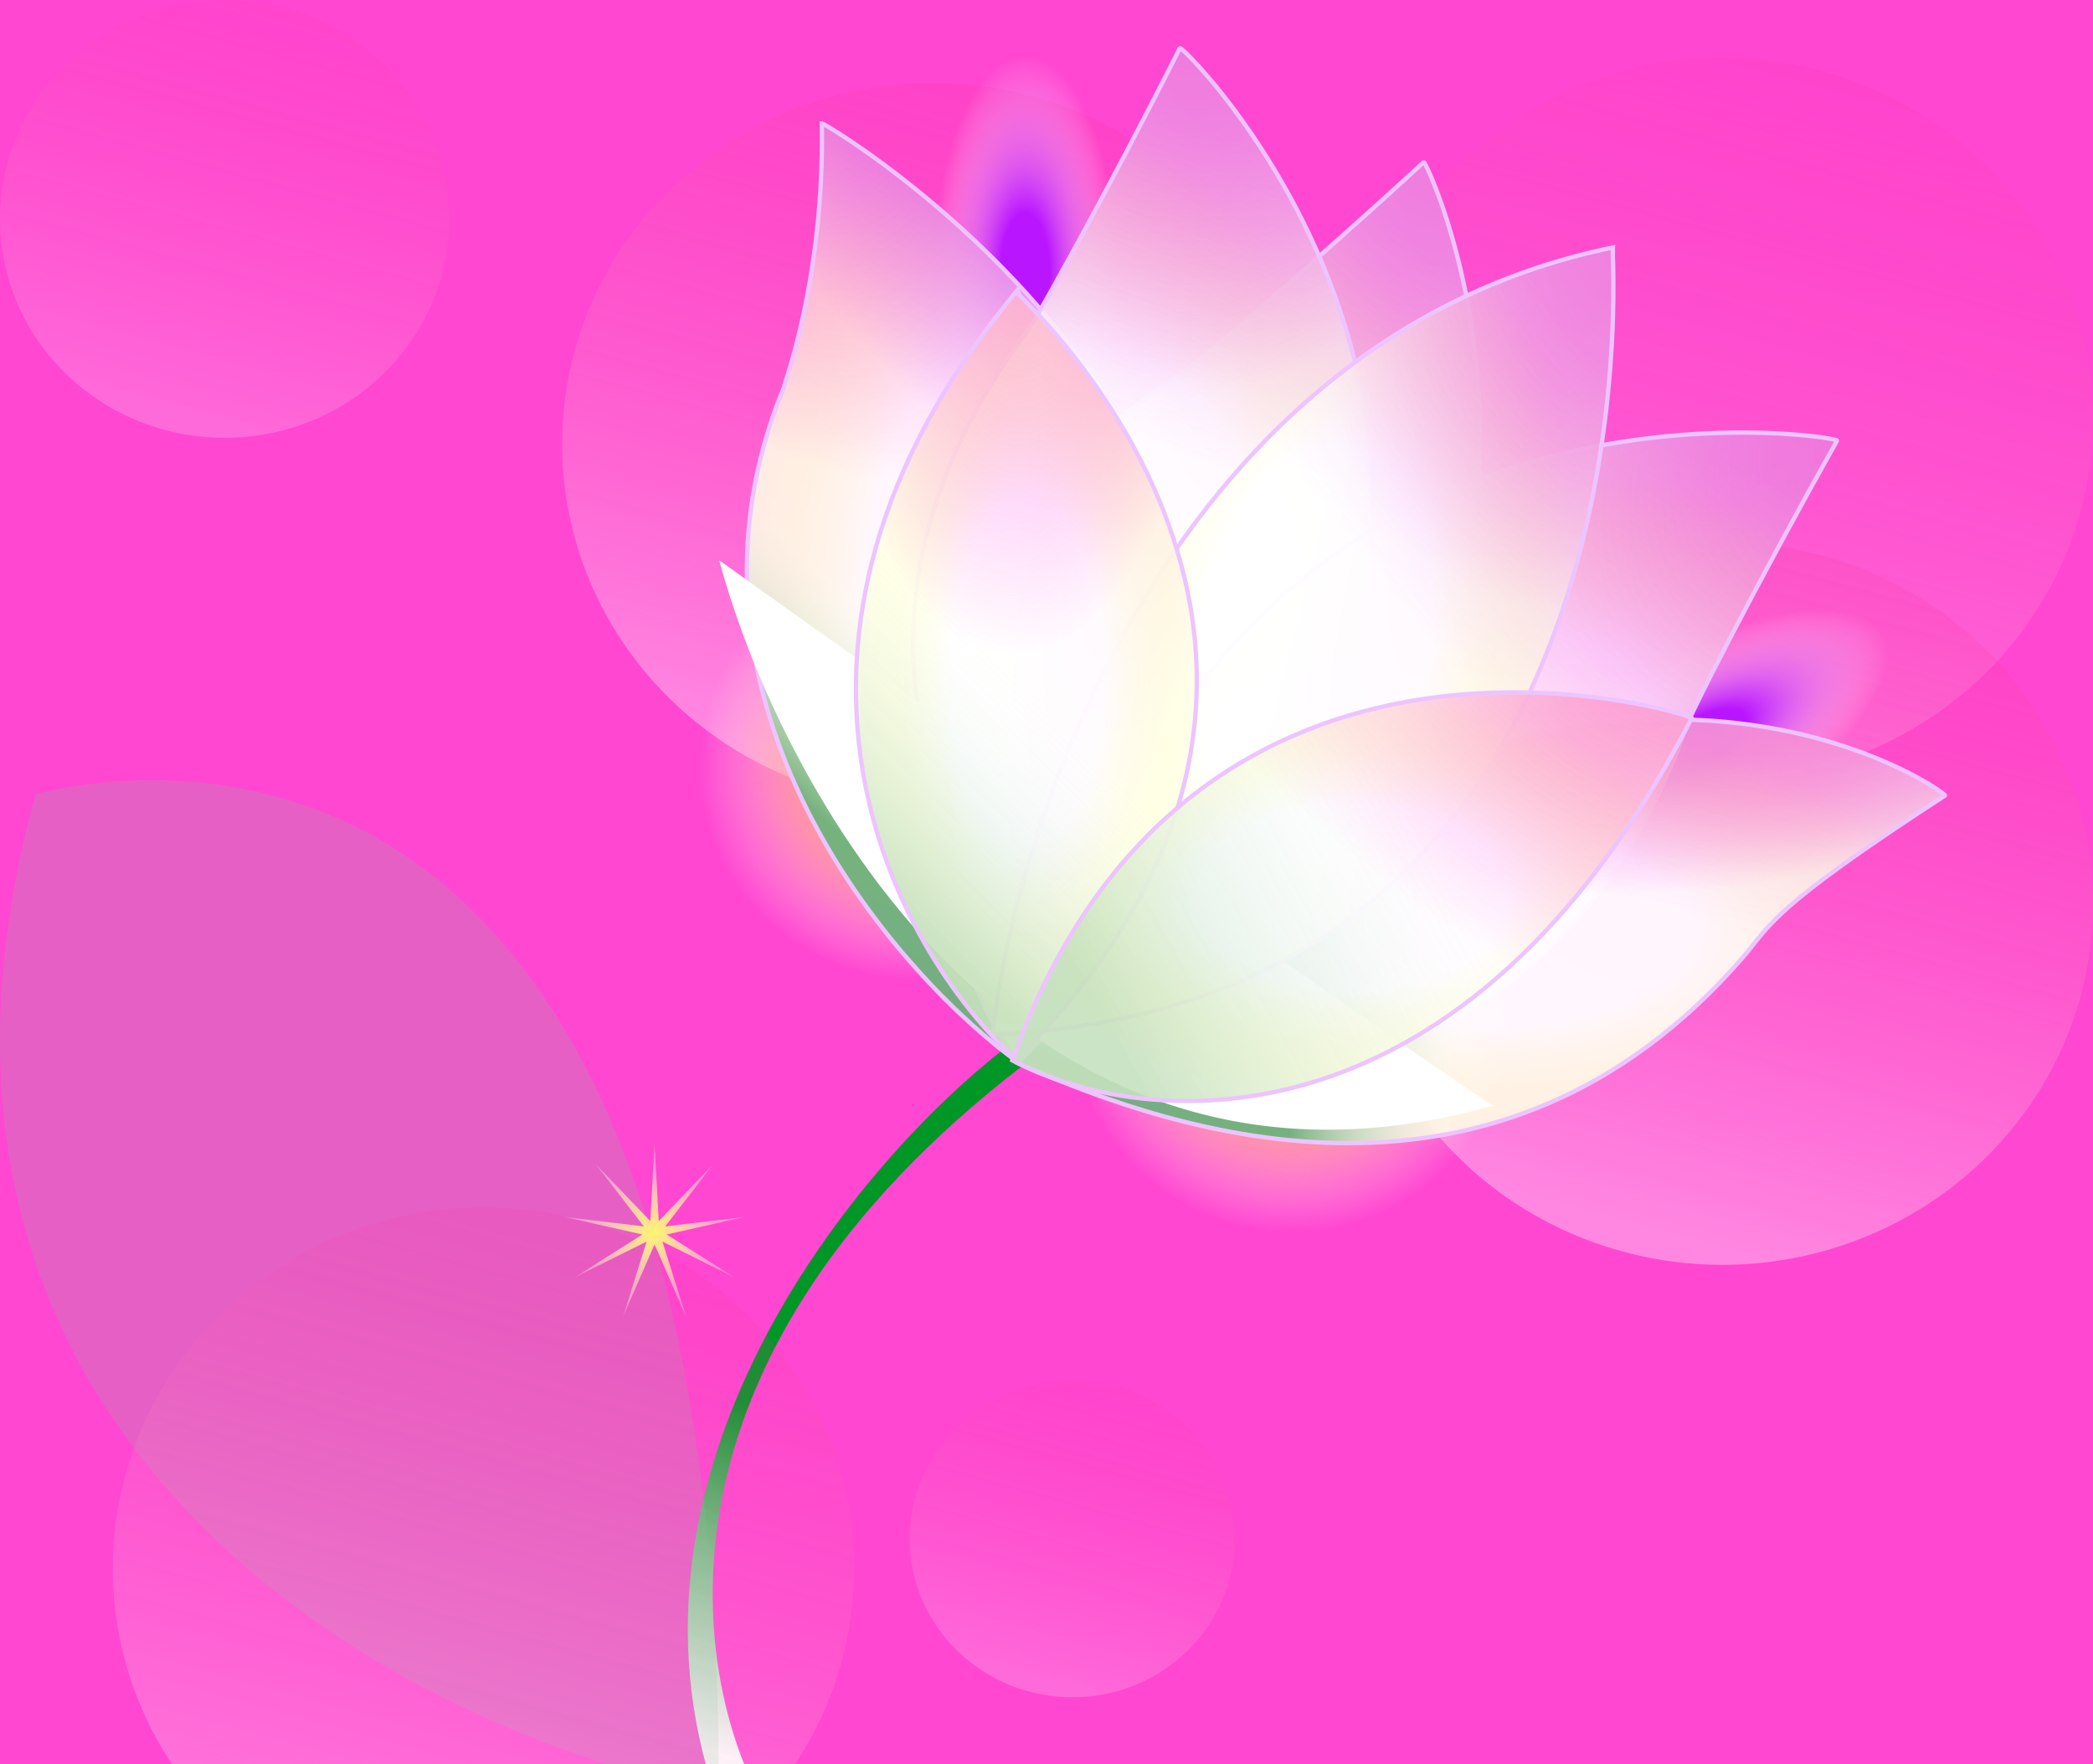 <?xml version="1.0" encoding="UTF-8"?> <svg xmlns="http://www.w3.org/2000/svg" width="484" height="408" viewBox="0 0 484 408" fill="none"><g clip-path="url(#clip0_161_83)"><rect width="484" height="408" fill="#FF47D1"></rect><g style="mix-blend-mode:luminosity"><path d="M164.402 412.071C141.185 336.972 199.128 268.422 231.733 242.91C232.804 242.91 235.927 246.452 236.443 246.452C149.592 313.432 160.46 383.176 173.861 412.071H164.402Z" fill="url(#paint0_linear_161_83)"></path><ellipse cx="398.273" cy="96.871" rx="85.726" ry="83.539" fill="url(#paint1_linear_161_83)" fill-opacity="0.2"></ellipse><ellipse cx="398.273" cy="208.953" rx="85.726" ry="83.539" fill="url(#paint2_linear_161_83)" fill-opacity="0.35"></ellipse><ellipse cx="215.706" cy="102.707" rx="85.726" ry="83.539" fill="url(#paint3_linear_161_83)" fill-opacity="0.35"></ellipse><path d="M166.247 414.583C95.989 401.182 -33.964 336.219 8.256 183.578C8.241 183.574 8.244 183.565 8.264 183.55C8.261 183.559 8.258 183.568 8.256 183.578C9.656 183.928 166.247 134.419 166.247 414.583Z" fill="#76CD93" fill-opacity="0.18"></path><g filter="url(#filter0_f_161_83)"><ellipse cx="298.65" cy="235.616" rx="50.666" ry="49.373" fill="url(#paint4_radial_161_83)"></ellipse></g><g filter="url(#filter1_f_161_83)"><ellipse cx="237.082" cy="62.287" rx="21.164" ry="49.373" fill="url(#paint5_radial_161_83)"></ellipse></g><g filter="url(#filter2_f_161_83)"><ellipse cx="20.772" cy="50.32" rx="20.772" ry="50.32" transform="matrix(0.53 0.848 -0.86 0.51 424.336 128.746)" fill="url(#paint6_radial_161_83)"></ellipse></g><g filter="url(#filter3_f_161_83)"><ellipse cx="212.283" cy="177.287" rx="50.666" ry="49.373" fill="url(#paint7_radial_161_83)"></ellipse></g><path d="M181.284 89.579C152.209 159.743 204.087 221.935 233.66 244.365C347.819 123.119 191.545 28.539 190.049 28.539C190.69 64.788 181.07 89.37 181.284 89.579Z" fill="url(#paint8_radial_161_83)"></path><path d="M181.284 89.579C152.209 159.743 204.087 221.935 233.66 244.365C347.819 123.119 191.545 28.539 190.049 28.539C190.69 64.788 181.07 89.37 181.284 89.579Z" fill="url(#paint9_radial_161_83)" fill-opacity="0.67"></path><path d="M181.284 89.579C152.209 159.743 204.087 221.935 233.66 244.365C347.819 123.119 191.545 28.539 190.049 28.539C190.69 64.788 181.07 89.37 181.284 89.579Z" fill="url(#paint10_radial_161_83)" fill-opacity="0.54"></path><path d="M181.284 89.579C152.209 159.743 204.087 221.935 233.66 244.365C347.819 123.119 191.545 28.539 190.049 28.539C190.69 64.788 181.07 89.37 181.284 89.579Z" fill="url(#paint11_linear_161_83)" fill-opacity="0.58"></path><path d="M181.284 89.579C152.209 159.743 204.087 221.935 233.66 244.365C347.819 123.119 191.545 28.539 190.049 28.539C190.69 64.788 181.07 89.37 181.284 89.579Z" fill="url(#paint12_linear_161_83)" fill-opacity="0.54"></path><path d="M181.284 89.579C152.209 159.743 204.087 221.935 233.66 244.365C347.819 123.119 191.545 28.539 190.049 28.539C190.69 64.788 181.07 89.37 181.284 89.579Z" stroke="#EDC4FF"></path><path d="M271.503 87.496C192.49 139.995 214.068 214.367 234.733 244.991C392.718 174.785 330.292 36.873 329.224 37.498C302.073 62.497 271.076 88.955 271.503 87.496Z" fill="url(#paint13_radial_161_83)"></path><path d="M271.503 87.496C192.49 139.995 214.068 214.367 234.733 244.991C392.718 174.785 330.292 36.873 329.224 37.498C302.073 62.497 271.076 88.955 271.503 87.496Z" fill="url(#paint14_radial_161_83)" fill-opacity="0.67"></path><path d="M271.503 87.496C192.49 139.995 214.068 214.367 234.733 244.991C392.718 174.785 330.292 36.873 329.224 37.498C302.073 62.497 271.076 88.955 271.503 87.496Z" fill="url(#paint15_radial_161_83)" fill-opacity="0.54"></path><path d="M271.503 87.496C192.49 139.995 214.068 214.367 234.733 244.991C392.718 174.785 330.292 36.873 329.224 37.498C302.073 62.497 271.076 88.955 271.503 87.496Z" fill="url(#paint16_linear_161_83)" fill-opacity="0.22"></path><path d="M271.503 87.496C192.49 139.995 214.068 214.367 234.733 244.991C392.718 174.785 330.292 36.873 329.224 37.498C302.073 62.497 271.076 88.955 271.503 87.496Z" stroke="#EDC4FF"></path><path d="M236.713 77.623C181.519 153.727 228.417 216.055 258.764 237.707C381.593 118.109 273.631 10.166 272.854 11.116C256.385 43.787 236.836 79.135 236.713 77.623Z" fill="url(#paint17_radial_161_83)"></path><path d="M236.713 77.623C181.519 153.727 228.417 216.055 258.764 237.707C381.593 118.109 273.631 10.166 272.854 11.116C256.385 43.787 236.836 79.135 236.713 77.623Z" fill="url(#paint18_radial_161_83)" fill-opacity="0.67"></path><path d="M236.713 77.623C181.519 153.727 228.417 216.055 258.764 237.707C381.593 118.109 273.631 10.166 272.854 11.116C256.385 43.787 236.836 79.135 236.713 77.623Z" fill="url(#paint19_radial_161_83)" fill-opacity="0.54"></path><path d="M236.713 77.623C181.519 153.727 228.417 216.055 258.764 237.707C381.593 118.109 273.631 10.166 272.854 11.116C256.385 43.787 236.836 79.135 236.713 77.623Z" fill="url(#paint20_linear_161_83)" fill-opacity="0.22"></path><path d="M236.713 77.623C181.519 153.727 228.417 216.055 258.764 237.707C381.593 118.109 273.631 10.166 272.854 11.116C256.385 43.787 236.836 79.135 236.713 77.623Z" stroke="#EDC4FF"></path><path d="M389.724 168.916C357.497 256.657 278.203 255.047 242.584 243.274C272.499 76.598 425.184 100.72 424.833 101.886C406.847 133.788 388.383 169.687 389.724 168.916Z" fill="url(#paint21_radial_161_83)"></path><path d="M389.724 168.916C357.497 256.657 278.203 255.047 242.584 243.274C272.499 76.598 425.184 100.72 424.833 101.886C406.847 133.788 388.383 169.687 389.724 168.916Z" fill="url(#paint22_radial_161_83)" fill-opacity="0.67"></path><path d="M389.724 168.916C357.497 256.657 278.203 255.047 242.584 243.274C272.499 76.598 425.184 100.72 424.833 101.886C406.847 133.788 388.383 169.687 389.724 168.916Z" fill="url(#paint23_radial_161_83)" fill-opacity="0.54"></path><path d="M389.724 168.916C357.497 256.657 278.203 255.047 242.584 243.274C272.499 76.598 425.184 100.72 424.833 101.886C406.847 133.788 388.383 169.687 389.724 168.916Z" fill="url(#paint24_linear_161_83)" fill-opacity="0.22"></path><path d="M389.724 168.916C357.497 256.657 278.203 255.047 242.584 243.274C272.499 76.598 425.184 100.72 424.833 101.886C406.847 133.788 388.383 169.687 389.724 168.916Z" stroke="#EDC4FF"></path><path d="M402.975 221.451C346.323 286.657 272.783 262.491 235.371 245.825C357.012 117.288 450.221 183.119 449.793 183.952C408.747 210.618 409.491 213.951 402.975 221.451Z" fill="url(#paint25_radial_161_83)"></path><path d="M402.975 221.451C346.323 286.657 272.783 262.491 235.371 245.825C357.012 117.288 450.221 183.119 449.793 183.952C408.747 210.618 409.491 213.951 402.975 221.451Z" fill="url(#paint26_radial_161_83)" fill-opacity="0.67"></path><path d="M402.975 221.451C346.323 286.657 272.783 262.491 235.371 245.825C357.012 117.288 450.221 183.119 449.793 183.952C408.747 210.618 409.491 213.951 402.975 221.451Z" fill="url(#paint27_radial_161_83)" fill-opacity="0.54"></path><path d="M402.975 221.451C346.323 286.657 272.783 262.491 235.371 245.825C357.012 117.288 450.221 183.119 449.793 183.952C408.747 210.618 409.491 213.951 402.975 221.451Z" fill="url(#paint28_linear_161_83)" fill-opacity="0.1"></path><path d="M402.975 221.451C346.323 286.657 272.783 262.491 235.371 245.825C357.012 117.288 450.221 183.119 449.793 183.952C408.747 210.618 409.491 213.951 402.975 221.451Z" fill="url(#paint29_linear_161_83)" fill-opacity="0.54"></path><path d="M402.975 221.451C346.323 286.657 272.783 262.491 235.371 245.825C357.012 117.288 450.221 183.119 449.793 183.952C408.747 210.618 409.491 213.951 402.975 221.451Z" stroke="#EDC4FF"></path><g filter="url(#filter4_f_161_83)"><path d="M166.32 129.578C181.131 184.375 237.696 286.293 345.468 255.592C344.523 256.463 225.642 171.946 166.32 129.578Z" fill="white"></path></g><ellipse cx="111.808" cy="362.699" rx="85.726" ry="83.539" fill="url(#paint30_linear_161_83)" fill-opacity="0.27"></ellipse><g filter="url(#filter5_f_161_83)"><ellipse cx="51.949" cy="50.623" rx="51.949" ry="50.623" fill="url(#paint31_linear_161_83)" fill-opacity="0.19"></ellipse></g><g filter="url(#filter6_f_161_83)"><ellipse cx="247.985" cy="355.822" rx="37.625" ry="36.665" fill="url(#paint32_linear_161_83)" fill-opacity="0.19"></ellipse></g><g filter="url(#filter7_f_161_83)"><path d="M151.359 264.156L152.331 282.385L165.1 269.03L153.821 283.604L172.412 281.371L154.159 285.47L169.872 295.405L153.186 287.111L158.67 304.565L151.359 287.76L144.047 304.565L149.531 287.111L132.845 295.405L148.558 285.47L130.305 281.371L148.896 283.604L137.617 269.03L150.386 282.385L151.359 264.156Z" fill="url(#paint33_radial_161_83)"></path></g><path d="M229.491 239.211C235.453 187.198 272.476 77.986 372.879 57.243C372.804 57.672 385.455 232.451 229.491 239.211Z" fill="url(#paint34_radial_161_83)"></path><path d="M229.491 239.211C235.453 187.198 272.476 77.986 372.879 57.243C372.804 57.672 385.455 232.451 229.491 239.211Z" fill="url(#paint35_radial_161_83)" fill-opacity="0.67"></path><path d="M229.491 239.211C235.453 187.198 272.476 77.986 372.879 57.243C372.804 57.672 385.455 232.451 229.491 239.211Z" fill="url(#paint36_radial_161_83)" fill-opacity="0.54"></path><path d="M229.491 239.211C235.453 187.198 272.476 77.986 372.879 57.243C372.804 57.672 385.455 232.451 229.491 239.211Z" fill="url(#paint37_linear_161_83)" fill-opacity="0.2"></path><path d="M229.491 239.211C235.453 187.198 272.476 77.986 372.879 57.243C372.804 57.672 385.455 232.451 229.491 239.211Z" stroke="#EDC4FF"></path><path d="M234.947 244.994C207.013 219.648 167.905 148.664 234.947 67.5C234.947 67.917 329.01 151.247 234.947 244.994Z" fill="url(#paint38_radial_161_83)"></path><path d="M234.947 244.994C207.013 219.648 167.905 148.664 234.947 67.5C234.947 67.917 329.01 151.247 234.947 244.994Z" fill="url(#paint39_radial_161_83)" fill-opacity="0.67"></path><path d="M234.947 244.994C207.013 219.648 167.905 148.664 234.947 67.5C234.947 67.917 329.01 151.247 234.947 244.994Z" fill="url(#paint40_radial_161_83)" fill-opacity="0.54"></path><path d="M234.947 244.994C207.013 219.648 167.905 148.664 234.947 67.5C234.947 67.917 329.01 151.247 234.947 244.994Z" fill="url(#paint41_linear_161_83)" fill-opacity="0.2"></path><path d="M234.947 244.994C207.013 219.648 167.905 148.664 234.947 67.5C234.947 67.917 329.01 151.247 234.947 244.994Z" stroke="#EDC4FF"></path><path d="M234.09 245.201C264.589 261.381 338.714 268.2 391.219 166.037C391.219 165.203 275.35 129.163 234.09 245.201Z" fill="url(#paint42_radial_161_83)"></path><path d="M234.09 245.201C264.589 261.381 338.714 268.2 391.219 166.037C391.219 165.203 275.35 129.163 234.09 245.201Z" fill="url(#paint43_radial_161_83)" fill-opacity="0.67"></path><path d="M234.09 245.201C264.589 261.381 338.714 268.2 391.219 166.037C391.219 165.203 275.35 129.163 234.09 245.201Z" fill="url(#paint44_radial_161_83)" fill-opacity="0.54"></path><path d="M234.09 245.201C264.589 261.381 338.714 268.2 391.219 166.037C391.219 165.203 275.35 129.163 234.09 245.201Z" fill="url(#paint45_linear_161_83)" fill-opacity="0.2"></path><path d="M234.09 245.201C264.589 261.381 338.714 268.2 391.219 166.037C391.219 165.203 275.35 129.163 234.09 245.201Z" stroke="#EDC4FF"></path></g></g><defs><filter id="filter0_f_161_83" x="197.984" y="136.242" width="201.332" height="198.746" filterUnits="userSpaceOnUse" color-interpolation-filters="sRGB"><feFlood flood-opacity="0" result="BackgroundImageFix"></feFlood><feBlend mode="normal" in="SourceGraphic" in2="BackgroundImageFix" result="shape"></feBlend><feGaussianBlur stdDeviation="25" result="effect1_foregroundBlur_161_83"></feGaussianBlur></filter><filter id="filter1_f_161_83" x="115.918" y="-87.086" width="242.328" height="298.746" filterUnits="userSpaceOnUse" color-interpolation-filters="sRGB"><feFlood flood-opacity="0" result="BackgroundImageFix"></feFlood><feBlend mode="normal" in="SourceGraphic" in2="BackgroundImageFix" result="shape"></feBlend><feGaussianBlur stdDeviation="50" result="effect1_foregroundBlur_161_83"></feGaussianBlur></filter><filter id="filter2_f_161_83" x="247.387" y="40.898" width="289.34" height="262.27" filterUnits="userSpaceOnUse" color-interpolation-filters="sRGB"><feFlood flood-opacity="0" result="BackgroundImageFix"></feFlood><feBlend mode="normal" in="SourceGraphic" in2="BackgroundImageFix" result="shape"></feBlend><feGaussianBlur stdDeviation="50" result="effect1_foregroundBlur_161_83"></feGaussianBlur></filter><filter id="filter3_f_161_83" x="111.617" y="77.914" width="201.332" height="198.746" filterUnits="userSpaceOnUse" color-interpolation-filters="sRGB"><feFlood flood-opacity="0" result="BackgroundImageFix"></feFlood><feBlend mode="normal" in="SourceGraphic" in2="BackgroundImageFix" result="shape"></feBlend><feGaussianBlur stdDeviation="25" result="effect1_foregroundBlur_161_83"></feGaussianBlur></filter><filter id="filter4_f_161_83" x="66.32" y="29.578" width="379.148" height="331.664" filterUnits="userSpaceOnUse" color-interpolation-filters="sRGB"><feFlood flood-opacity="0" result="BackgroundImageFix"></feFlood><feBlend mode="normal" in="SourceGraphic" in2="BackgroundImageFix" result="shape"></feBlend><feGaussianBlur stdDeviation="50" result="effect1_foregroundBlur_161_83"></feGaussianBlur></filter><filter id="filter5_f_161_83" x="-30" y="-30" width="163.898" height="161.246" filterUnits="userSpaceOnUse" color-interpolation-filters="sRGB"><feFlood flood-opacity="0" result="BackgroundImageFix"></feFlood><feBlend mode="normal" in="SourceGraphic" in2="BackgroundImageFix" result="shape"></feBlend><feGaussianBlur stdDeviation="15" result="effect1_foregroundBlur_161_83"></feGaussianBlur></filter><filter id="filter6_f_161_83" x="180.359" y="289.156" width="135.25" height="133.332" filterUnits="userSpaceOnUse" color-interpolation-filters="sRGB"><feFlood flood-opacity="0" result="BackgroundImageFix"></feFlood><feBlend mode="normal" in="SourceGraphic" in2="BackgroundImageFix" result="shape"></feBlend><feGaussianBlur stdDeviation="15" result="effect1_foregroundBlur_161_83"></feGaussianBlur></filter><filter id="filter7_f_161_83" x="118.505" y="252.356" width="65.706" height="64.01" filterUnits="userSpaceOnUse" color-interpolation-filters="sRGB"><feFlood flood-opacity="0" result="BackgroundImageFix"></feFlood><feBlend mode="normal" in="SourceGraphic" in2="BackgroundImageFix" result="shape"></feBlend><feGaussianBlur stdDeviation="5.9" result="effect1_foregroundBlur_161_83"></feGaussianBlur></filter><linearGradient id="paint0_linear_161_83" x1="234.088" y1="244.993" x2="169.97" y2="410.36" gradientUnits="userSpaceOnUse"><stop offset="0.545" stop-color="#009726"></stop><stop offset="0.983" stop-color="white"></stop></linearGradient><linearGradient id="paint1_linear_161_83" x1="398.273" y1="13.332" x2="356.46" y2="166.069" gradientUnits="userSpaceOnUse"><stop stop-color="#FA2B92" stop-opacity="0.39"></stop><stop offset="1" stop-color="white"></stop></linearGradient><linearGradient id="paint2_linear_161_83" x1="398.273" y1="125.414" x2="356.46" y2="278.151" gradientUnits="userSpaceOnUse"><stop stop-color="#FA2B92" stop-opacity="0.39"></stop><stop offset="1" stop-color="white"></stop></linearGradient><linearGradient id="paint3_linear_161_83" x1="215.706" y1="19.168" x2="173.893" y2="171.905" gradientUnits="userSpaceOnUse"><stop stop-color="#FA2B92" stop-opacity="0.39"></stop><stop offset="1" stop-color="white"></stop></linearGradient><radialGradient id="paint4_radial_161_83" cx="0" cy="0" r="1" gradientUnits="userSpaceOnUse" gradientTransform="translate(298.65 235.616) rotate(90) scale(49.373 50.666)"><stop offset="0.262" stop-color="#FEA33C"></stop><stop offset="1" stop-color="white" stop-opacity="0"></stop></radialGradient><radialGradient id="paint5_radial_161_83" cx="0" cy="0" r="1" gradientUnits="userSpaceOnUse" gradientTransform="translate(237.082 62.287) rotate(90) scale(49.373 21.164)"><stop offset="0.262" stop-color="#B915FF"></stop><stop offset="1" stop-color="white" stop-opacity="0"></stop></radialGradient><radialGradient id="paint6_radial_161_83" cx="0" cy="0" r="1" gradientUnits="userSpaceOnUse" gradientTransform="translate(20.772 50.32) rotate(90) scale(50.32 20.772)"><stop offset="0.262" stop-color="#B915FF"></stop><stop offset="1" stop-color="white" stop-opacity="0"></stop></radialGradient><radialGradient id="paint7_radial_161_83" cx="0" cy="0" r="1" gradientUnits="userSpaceOnUse" gradientTransform="translate(212.283 177.287) rotate(90) scale(49.373 50.666)"><stop offset="0.262" stop-color="#FEA33C"></stop><stop offset="1" stop-color="white" stop-opacity="0"></stop></radialGradient><radialGradient id="paint8_radial_161_83" cx="0" cy="0" r="1" gradientTransform="matrix(-106.02 453.497 48.308 17.697 317.233 -174.344)" gradientUnits="userSpaceOnUse"><stop offset="0.382" stop-color="#FBA9F0"></stop><stop offset="0.882" stop-color="white" stop-opacity="0.65"></stop></radialGradient><radialGradient id="paint9_radial_161_83" cx="0" cy="0" r="1" gradientUnits="userSpaceOnUse" gradientTransform="translate(224.038 136.452) rotate(90) scale(107.913 51.32)"><stop offset="0.458" stop-color="white"></stop><stop offset="1" stop-color="#FBFF1F" stop-opacity="0.28"></stop></radialGradient><radialGradient id="paint10_radial_161_83" cx="0" cy="0" r="1" gradientTransform="matrix(133.399 344.572 -176.391 41.077 151.782 -60.833)" gradientUnits="userSpaceOnUse"><stop offset="0.23" stop-color="#FD3FE4" stop-opacity="0.58"></stop><stop offset="0.494" stop-color="white"></stop></radialGradient><linearGradient id="paint11_linear_161_83" x1="275.459" y1="60.735" x2="179.953" y2="148.975" gradientUnits="userSpaceOnUse"><stop stop-color="#C400FF"></stop><stop offset="0.527" stop-color="#C400FF" stop-opacity="0"></stop></linearGradient><linearGradient id="paint12_linear_161_83" x1="162.462" y1="48.297" x2="89.258" y2="128.765" gradientUnits="userSpaceOnUse"><stop offset="0.364" stop-color="white" stop-opacity="0"></stop><stop offset="0.788" stop-color="#007A2D"></stop></linearGradient><radialGradient id="paint13_radial_161_83" cx="0" cy="0" r="1" gradientTransform="matrix(-130.931 435.991 59.659 17.014 393.985 -157.556)" gradientUnits="userSpaceOnUse"><stop offset="0.382" stop-color="#FBA9F0"></stop><stop offset="0.882" stop-color="white" stop-opacity="0.65"></stop></radialGradient><radialGradient id="paint14_radial_161_83" cx="0" cy="0" r="1" gradientUnits="userSpaceOnUse" gradientTransform="translate(278.893 141.244) rotate(90) scale(103.748 63.378)"><stop offset="0.458" stop-color="white"></stop><stop offset="1" stop-color="#FBFF1F" stop-opacity="0.28"></stop></radialGradient><radialGradient id="paint15_radial_161_83" cx="0" cy="0" r="1" gradientTransform="matrix(-102.261 282.238 -172.415 -59.323 354.022 -24.166)" gradientUnits="userSpaceOnUse"><stop offset="0.141" stop-color="#FD3FE4" stop-opacity="0.58"></stop><stop offset="0.545" stop-color="white"></stop></radialGradient><linearGradient id="paint16_linear_161_83" x1="342.396" y1="68.449" x2="251.623" y2="176.179" gradientUnits="userSpaceOnUse"><stop stop-color="#C400FF"></stop><stop offset="0.527" stop-color="#C400FF" stop-opacity="0"></stop></linearGradient><radialGradient id="paint17_radial_161_83" cx="0" cy="0" r="1" gradientTransform="matrix(33.743 453.086 61.998 -4.385 263.553 -193.693)" gradientUnits="userSpaceOnUse"><stop offset="0.382" stop-color="#FBA9F0"></stop><stop offset="0.882" stop-color="white" stop-opacity="0.65"></stop></radialGradient><radialGradient id="paint18_radial_161_83" cx="0" cy="0" r="1" gradientTransform="matrix(37.22 97.201 -59.379 21.591 262.919 125.461)" gradientUnits="userSpaceOnUse"><stop offset="0.458" stop-color="white"></stop><stop offset="1" stop-color="#FBFF1F" stop-opacity="0.28"></stop></radialGradient><radialGradient id="paint19_radial_161_83" cx="0" cy="0" r="1" gradientTransform="matrix(5.345 298.948 -182.623 3.1 274.066 -54.788)" gradientUnits="userSpaceOnUse"><stop offset="0.181" stop-color="#FD3FE4" stop-opacity="0.58"></stop><stop offset="0.491" stop-color="white"></stop></radialGradient><linearGradient id="paint20_linear_161_83" x1="296.299" y1="35.626" x2="248.706" y2="167.05" gradientUnits="userSpaceOnUse"><stop stop-color="#C400FF"></stop><stop offset="0.527" stop-color="#C400FF" stop-opacity="0"></stop></linearGradient><radialGradient id="paint21_radial_161_83" cx="0" cy="0" r="1" gradientTransform="matrix(-399.984 233.325 -31.927 -51.975 602.219 -8.333)" gradientUnits="userSpaceOnUse"><stop offset="0.382" stop-color="#FBA9F0"></stop><stop offset="0.882" stop-color="white" stop-opacity="0.65"></stop></radialGradient><radialGradient id="paint22_radial_161_83" cx="0" cy="0" r="1" gradientTransform="matrix(-103.029 26.14 15.969 59.768 334.487 175.489)" gradientUnits="userSpaceOnUse"><stop offset="0.458" stop-color="white"></stop><stop offset="1" stop-color="#FBFF1F" stop-opacity="0.28"></stop></radialGradient><radialGradient id="paint23_radial_161_83" cx="0" cy="0" r="1" gradientTransform="matrix(-255.274 149.056 91.056 148.087 480.578 81.456)" gradientUnits="userSpaceOnUse"><stop offset="0.194" stop-color="#FD3FE4" stop-opacity="0.58"></stop><stop offset="0.619" stop-color="white"></stop></radialGradient><linearGradient id="paint24_linear_161_83" x1="390.777" y1="97.262" x2="312.481" y2="213.913" gradientUnits="userSpaceOnUse"><stop stop-color="#C400FF"></stop><stop offset="0.527" stop-color="#C400FF" stop-opacity="0"></stop></linearGradient><radialGradient id="paint25_radial_161_83" cx="0" cy="0" r="1" gradientTransform="matrix(-221.487 205.87 100.921 8.034 537.275 74.262)" gradientUnits="userSpaceOnUse"><stop offset="0.382" stop-color="#FBA9F0"></stop><stop offset="0.882" stop-color="white" stop-opacity="0.65"></stop></radialGradient><radialGradient id="paint26_radial_161_83" cx="0" cy="0" r="1" gradientUnits="userSpaceOnUse" gradientTransform="translate(342.583 215.352) rotate(90) scale(48.988 107.212)"><stop offset="0.458" stop-color="white"></stop><stop offset="1" stop-color="#FBFF1F" stop-opacity="0.28"></stop></radialGradient><radialGradient id="paint27_radial_161_83" cx="0" cy="0" r="1" gradientTransform="matrix(-102.403 103.63 -226.796 -16.582 399.087 166.886)" gradientUnits="userSpaceOnUse"><stop offset="0.084" stop-color="#FD3FE4" stop-opacity="0.58"></stop><stop offset="0.381" stop-color="white"></stop></radialGradient><linearGradient id="paint28_linear_161_83" x1="450.005" y1="180.979" x2="430.62" y2="263.404" gradientUnits="userSpaceOnUse"><stop stop-color="#C400FF"></stop><stop offset="0.527" stop-color="#C400FF" stop-opacity="0"></stop></linearGradient><linearGradient id="paint29_linear_161_83" x1="368.556" y1="140.62" x2="252.68" y2="134.92" gradientUnits="userSpaceOnUse"><stop offset="0.21" stop-color="white" stop-opacity="0"></stop><stop offset="0.555" stop-color="#007A2D"></stop></linearGradient><linearGradient id="paint30_linear_161_83" x1="111.808" y1="279.16" x2="69.995" y2="431.897" gradientUnits="userSpaceOnUse"><stop stop-color="#FA2B92" stop-opacity="0.39"></stop><stop offset="1" stop-color="white"></stop></linearGradient><linearGradient id="paint31_linear_161_83" x1="51.949" y1="-1.54411e-06" x2="26.61" y2="92.556" gradientUnits="userSpaceOnUse"><stop stop-color="#FA2B92" stop-opacity="0.39"></stop><stop offset="1" stop-color="white"></stop></linearGradient><linearGradient id="paint32_linear_161_83" x1="247.985" y1="319.156" x2="229.633" y2="386.193" gradientUnits="userSpaceOnUse"><stop stop-color="#FA2B92" stop-opacity="0.39"></stop><stop offset="1" stop-color="white"></stop></linearGradient><radialGradient id="paint33_radial_161_83" cx="0" cy="0" r="1" gradientUnits="userSpaceOnUse" gradientTransform="translate(151.359 284.989) rotate(90) scale(20.833 21.378)"><stop stop-color="#FFF56F"></stop><stop offset="1" stop-color="white" stop-opacity="0.22"></stop></radialGradient><radialGradient id="paint34_radial_161_83" cx="0" cy="0" r="1" gradientTransform="matrix(-191.328 400.6 50.861 25.311 457.68 -122.108)" gradientUnits="userSpaceOnUse"><stop offset="0.382" stop-color="#FBA9F0"></stop><stop offset="0.882" stop-color="white" stop-opacity="0.65"></stop></radialGradient><radialGradient id="paint35_radial_161_83" cx="0" cy="0" r="1" gradientTransform="matrix(-17.47 99.982 -57.075 -9.471 303.718 148.647)" gradientUnits="userSpaceOnUse"><stop offset="0.458" stop-color="white"></stop><stop offset="1" stop-color="#FBFF1F" stop-opacity="0.28"></stop></radialGradient><radialGradient id="paint36_radial_161_83" cx="0" cy="0" r="1" gradientTransform="matrix(-179.663 222.924 -125.974 -115.651 414.699 16.987)" gradientUnits="userSpaceOnUse"><stop offset="0.129" stop-color="#FD3FE4" stop-opacity="0.58"></stop><stop offset="0.493" stop-color="white"></stop></radialGradient><linearGradient id="paint37_linear_161_83" x1="373.164" y1="87.984" x2="267.716" y2="171.193" gradientUnits="userSpaceOnUse"><stop stop-color="#C400FF"></stop><stop offset="0.527" stop-color="#C400FF" stop-opacity="0"></stop></linearGradient><radialGradient id="paint38_radial_161_83" cx="0" cy="0" r="1" gradientTransform="matrix(-81.419 372.953 37.099 14.553 308.911 -99.35)" gradientUnits="userSpaceOnUse"><stop offset="0.382" stop-color="#FBA9F0"></stop><stop offset="0.882" stop-color="white" stop-opacity="0.65"></stop></radialGradient><radialGradient id="paint39_radial_161_83" cx="0" cy="0" r="1" gradientUnits="userSpaceOnUse" gradientTransform="translate(237.341 156.247) rotate(90) scale(88.747 39.411)"><stop offset="0.458" stop-color="white"></stop><stop offset="1" stop-color="#FBFF1F" stop-opacity="0.28"></stop></radialGradient><radialGradient id="paint40_radial_161_83" cx="0" cy="0" r="1" gradientTransform="matrix(-16.83 207.016 -93.727 -22.375 237.299 49.167)" gradientUnits="userSpaceOnUse"><stop offset="0.084" stop-color="#FD3FE4" stop-opacity="0.58"></stop><stop offset="0.493" stop-color="white"></stop></radialGradient><linearGradient id="paint41_linear_161_83" x1="190.053" y1="83.749" x2="106.161" y2="168.683" gradientUnits="userSpaceOnUse"><stop offset="0.136" stop-color="white" stop-opacity="0"></stop><stop offset="0.639" stop-color="#007A2D"></stop></linearGradient><radialGradient id="paint42_radial_161_83" cx="0" cy="0" r="1" gradientTransform="matrix(-162.305 198.539 73.954 7.747 455.324 71.284)" gradientUnits="userSpaceOnUse"><stop offset="0.382" stop-color="#FBA9F0"></stop><stop offset="0.882" stop-color="white" stop-opacity="0.65"></stop></radialGradient><radialGradient id="paint43_radial_161_83" cx="0" cy="0" r="1" gradientUnits="userSpaceOnUse" gradientTransform="translate(312.654 207.349) rotate(90) scale(47.244 78.564)"><stop offset="0.458" stop-color="white"></stop><stop offset="1" stop-color="#FBFF1F" stop-opacity="0.28"></stop></radialGradient><radialGradient id="paint44_radial_161_83" cx="0" cy="0" r="1" gradientTransform="matrix(-169.528 118.954 -248.487 -213.958 391.219 135.621)" gradientUnits="userSpaceOnUse"><stop offset="0.084" stop-color="#FD3FE4" stop-opacity="0.58"></stop><stop offset="0.493" stop-color="white"></stop></radialGradient><linearGradient id="paint45_linear_161_83" x1="364.924" y1="173.953" x2="137.883" y2="301.39" gradientUnits="userSpaceOnUse"><stop offset="0.136" stop-color="white" stop-opacity="0"></stop><stop offset="0.484" stop-color="#007A2D"></stop></linearGradient><clipPath id="clip0_161_83"><rect width="484" height="408" fill="white"></rect></clipPath></defs></svg> 